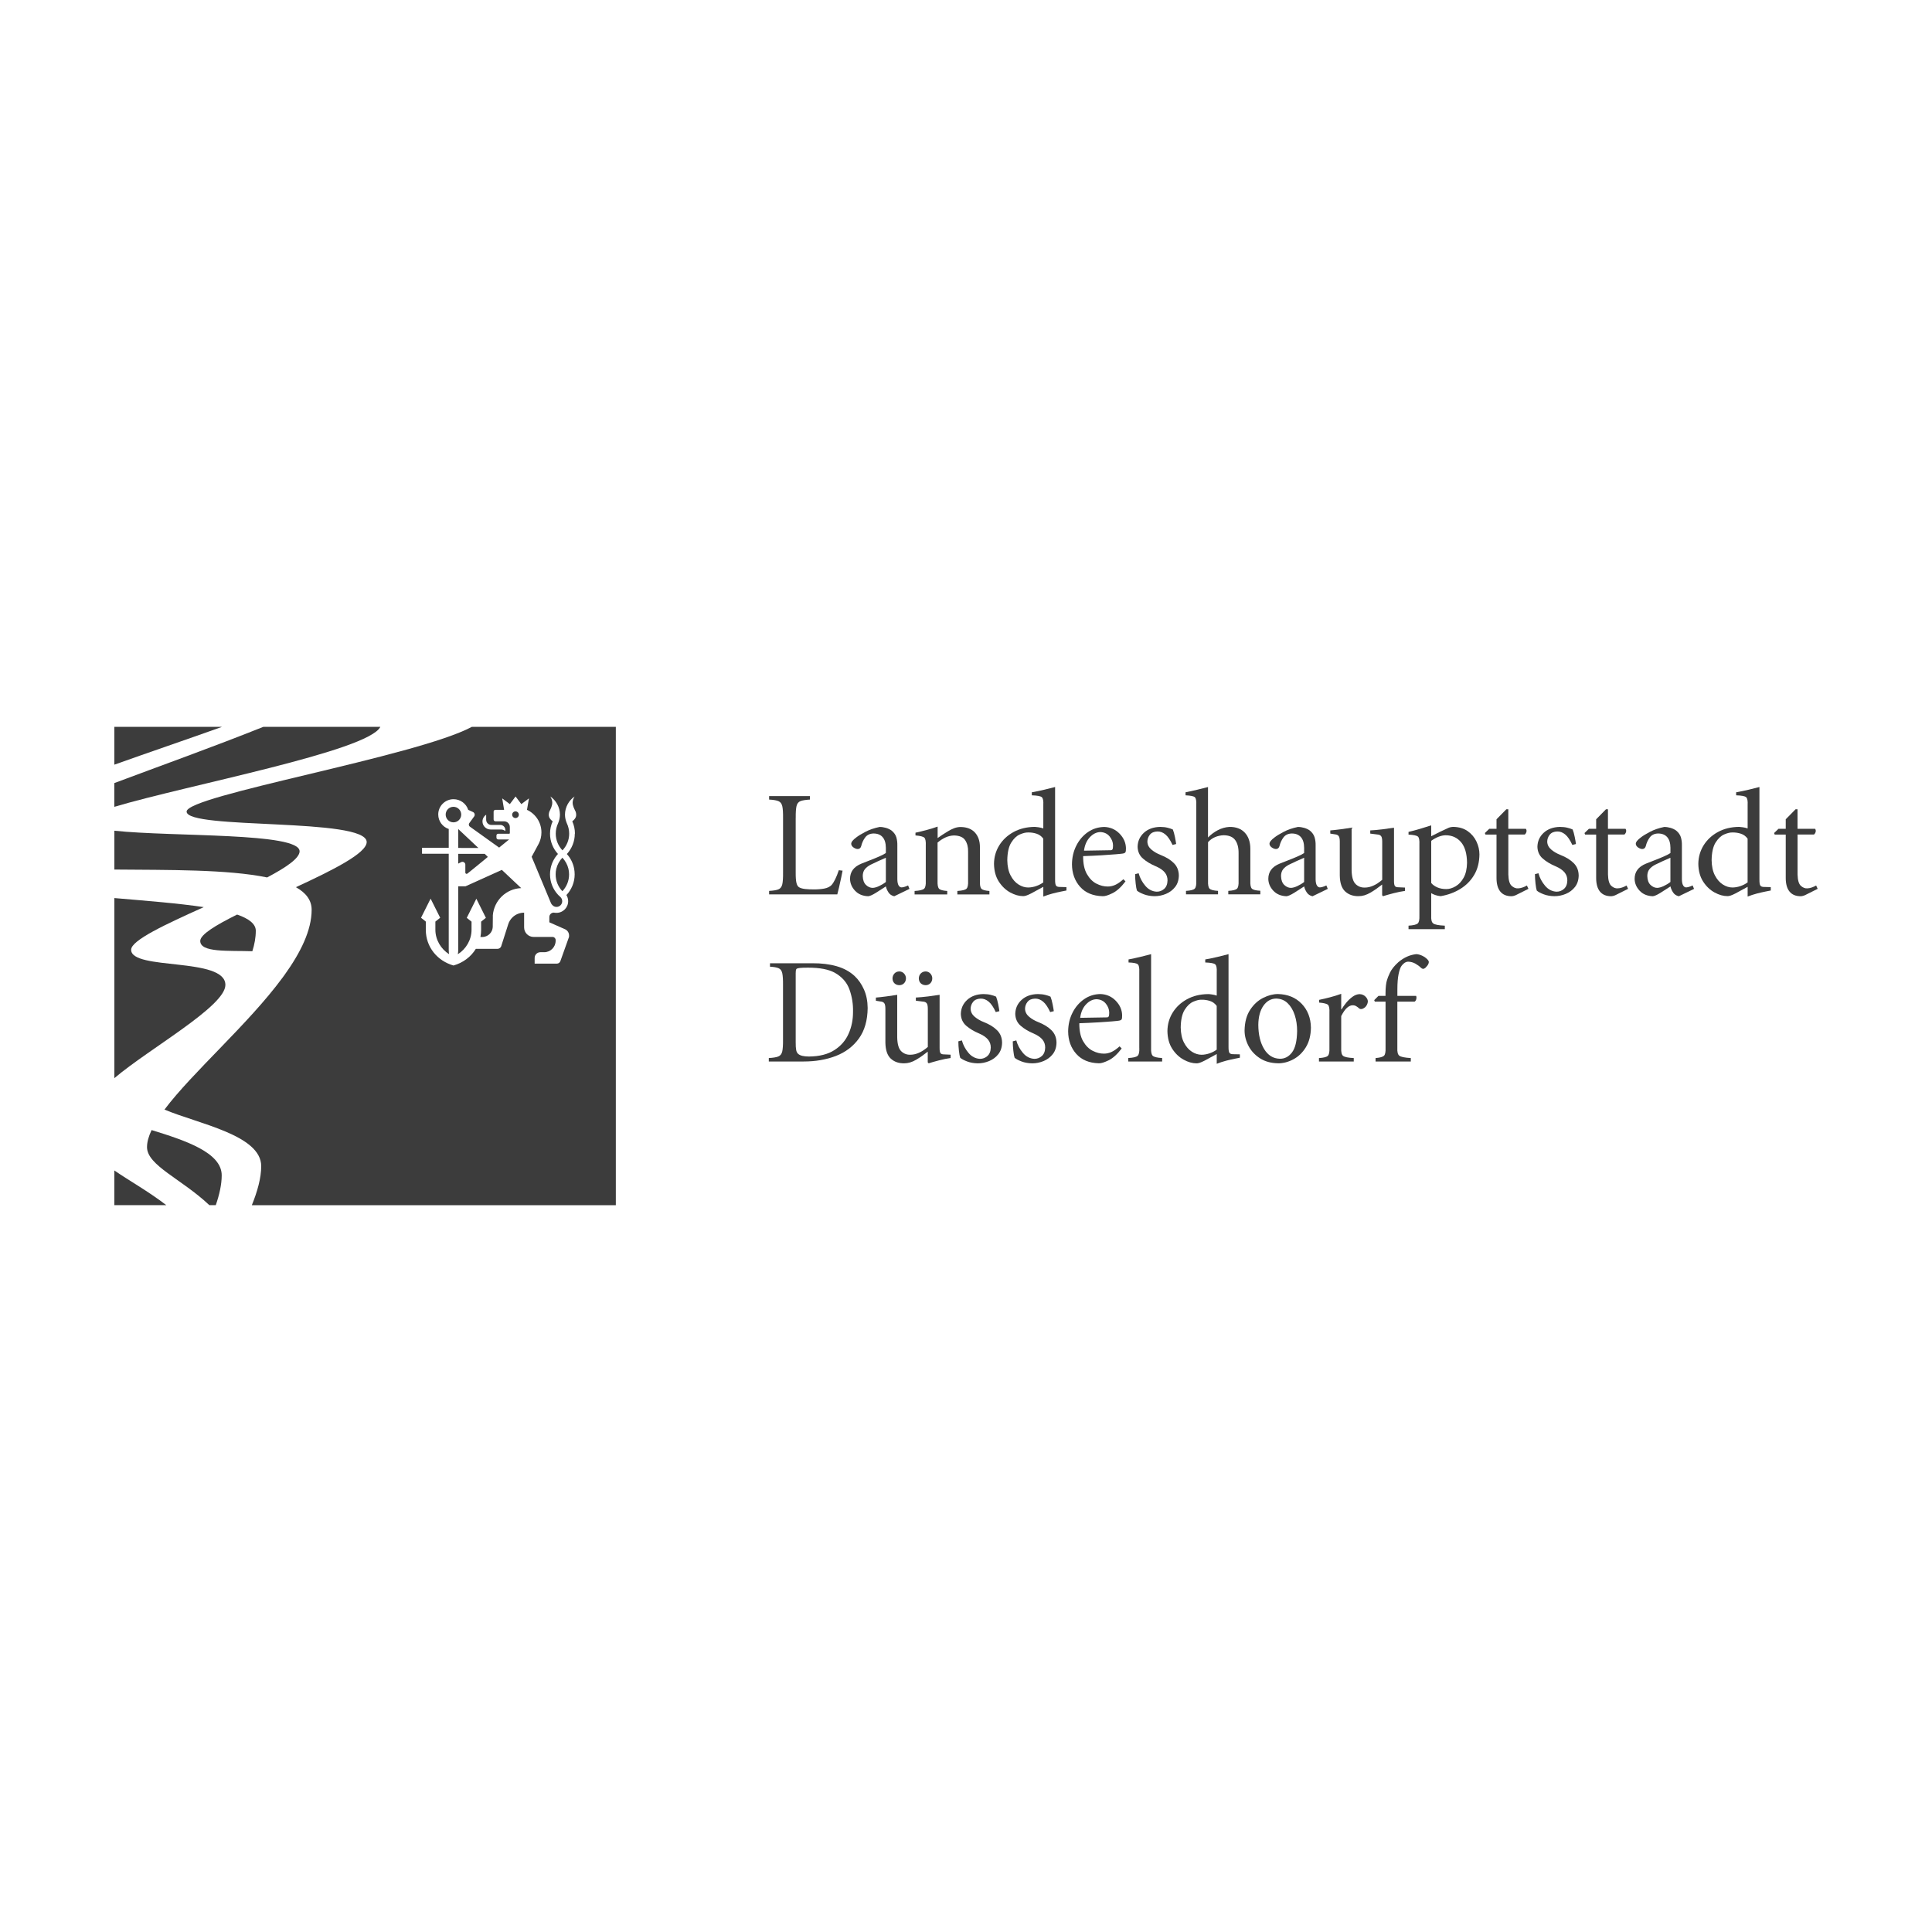 <?xml version="1.0" encoding="UTF-8"?><svg id="Feldklasse" xmlns="http://www.w3.org/2000/svg" viewBox="0 0 566.93 566.93"><defs><style>.cls-1,.cls-2{fill:#3c3c3c;}.cls-2{fill-rule:evenodd;}</style></defs><path class="cls-1" d="m111.62,213.29h-34.35c-14.9,5.96-30.43,11.51-43.73,16.5v6.97c21.46-6.4,74.5-16.31,78.07-23.47Z"/><path class="cls-1" d="m87.91,249.79c0-5.54-36.92-4.19-54.35-6.02v11.39c15.67.14,33.19-.08,44.82,2.32,5.62-2.96,9.54-5.65,9.54-7.69Z"/><path class="cls-1" d="m33.55,213.29v11.1c10.08-3.6,20.95-7.29,31.6-11.1h-31.6Z"/><path class="cls-1" d="m66.14,289.02c0-8.24-27.66-4.17-27.66-10.32,0-2.79,10.19-7.51,21.31-12.51-7.43-1.13-16.78-1.85-26.23-2.66v52.84c10.43-8.82,32.58-21.06,32.58-27.36Z"/><path class="cls-1" d="m58.76,276.11c0,3.47,8.17,2.79,15.29,3.02.64-2.01,1.01-4.01,1.01-6.01s-2.04-3.56-5.48-4.75c-6.29,3.12-10.82,5.87-10.82,7.74Z"/><path class="cls-2" d="m233.5,285.45c0-.43.03-.74.1-.92.07-.18.17-.29.3-.32.15-.07.45-.13.9-.18.45-.05,1.21-.08,2.29-.08,1.77,0,3.3.13,4.59.38,1.29.25,2.36.62,3.22,1.08,2.17,1.21,3.62,2.86,4.37,4.96.75,2.09,1.1,4.28,1.04,6.58.01,2.26-.41,4.38-1.28,6.35-.86,1.98-2.24,3.59-4.15,4.82-1.9,1.24-4.4,1.88-7.49,1.91-1.52,0-2.57-.26-3.15-.75-.3-.25-.51-.64-.61-1.16-.1-.53-.15-1.3-.14-2.3v-20.37m-7.54-2.8v1.02c1.14.06,1.98.21,2.53.45.55.23.91.73,1.07,1.47.16.74.24,1.91.22,3.49v15.98c.02,1.58-.06,2.75-.23,3.49-.17.74-.56,1.23-1.16,1.47-.6.24-1.52.39-2.78.45v1.02h10.2c3.51,0,6.68-.54,9.51-1.64,2.83-1.1,5.07-2.81,6.74-5.13,1.67-2.32,2.52-5.3,2.56-8.94-.02-2.05-.39-3.87-1.1-5.45-.71-1.59-1.63-2.9-2.76-3.95-1.43-1.32-3.19-2.27-5.28-2.86-2.09-.59-4.45-.88-7.1-.86h-12.42Z"/><path class="cls-2" d="m272.24,307.24c-.91.77-1.78,1.35-2.63,1.71-.84.37-1.65.55-2.43.55-1.03.05-1.94-.29-2.7-1-.76-.72-1.16-2.08-1.2-4.1v-12.47c-.91.14-2,.3-3.26.47-1.26.16-2.26.28-3,.33v.93l1.37.22c.51.04.87.21,1.09.5.22.29.33.83.33,1.63v9.94c.04,2.2.57,3.76,1.59,4.7,1.03.94,2.34,1.4,3.95,1.37.55,0,1.11-.08,1.69-.25.57-.17,1.18-.44,1.82-.81.58-.34,1.16-.72,1.74-1.13.57-.41,1.12-.82,1.64-1.23v3.15l.27.27c.73-.24,1.74-.53,3.02-.86s2.42-.56,3.42-.69v-.98l-1.95-.09c-.46,0-.79-.1-.99-.33-.2-.23-.3-.77-.29-1.62v-15.53c-.9.14-2.02.3-3.35.47-1.33.16-2.54.28-3.62.33v.93l2.13.27c.46.02.81.18,1.04.46.23.28.34.83.34,1.63v11.22Z"/><path class="cls-2" d="m263.9,289.09c.55,0,1.01-.19,1.37-.55.37-.36.56-.84.58-1.44-.01-.57-.21-1.05-.58-1.44-.37-.39-.83-.59-1.37-.6-.59.01-1.07.22-1.43.6-.36.39-.55.87-.57,1.44.01.61.2,1.09.57,1.44.37.36.84.54,1.43.55m7.72,0c.55,0,1.01-.19,1.37-.55.37-.36.56-.84.58-1.44-.01-.57-.21-1.05-.58-1.44-.37-.39-.83-.59-1.37-.6-.59.01-1.06.22-1.43.6-.37.39-.55.87-.57,1.44.01.61.2,1.09.57,1.44s.84.54,1.43.55Z"/><path class="cls-1" d="m281.22,305.55c0,.92.06,1.86.17,2.82.11.96.23,1.64.37,2.02.44.38,1.12.74,2.04,1.09.92.35,1.95.53,3.11.55,1.15,0,2.27-.22,3.35-.67,1.08-.45,1.98-1.12,2.69-2.02s1.08-2.03,1.1-3.39c-.02-1.47-.51-2.68-1.47-3.63-.96-.95-2.26-1.76-3.9-2.4-1.02-.4-1.9-.91-2.66-1.55-.76-.64-1.16-1.41-1.2-2.31,0-.76.24-1.45.72-2.06.48-.61,1.22-.93,2.22-.96.84-.02,1.62.27,2.35.88.73.6,1.42,1.63,2.09,3.07l1.06-.27c-.05-.44-.17-1.12-.35-2.03-.18-.91-.39-1.65-.62-2.23-.45-.21-.98-.38-1.6-.53-.62-.15-1.33-.22-2.13-.23-1.96.04-3.55.61-4.75,1.71-1.2,1.1-1.82,2.46-1.86,4.11.04,1.44.57,2.6,1.58,3.48,1.01.88,2.26,1.63,3.74,2.25,1.21.52,2.09,1.13,2.65,1.8.55.67.82,1.47.81,2.37-.03,1.09-.36,1.91-.98,2.46-.62.55-1.35.83-2.17.83-1.32-.06-2.45-.64-3.38-1.74-.93-1.1-1.58-2.32-1.95-3.67l-1.02.27"/><path class="cls-1" d="m297.19,305.55c0,.92.06,1.86.17,2.82.11.96.23,1.64.37,2.02.44.38,1.12.74,2.04,1.09.92.35,1.95.53,3.11.55,1.15,0,2.27-.22,3.35-.67,1.08-.45,1.98-1.12,2.69-2.02s1.08-2.03,1.1-3.39c-.02-1.47-.51-2.68-1.47-3.63-.96-.95-2.26-1.76-3.9-2.4-1.02-.4-1.9-.91-2.66-1.55-.76-.64-1.16-1.41-1.2-2.31,0-.76.24-1.45.72-2.06.48-.61,1.22-.93,2.22-.96.84-.02,1.62.27,2.35.88.73.6,1.42,1.63,2.09,3.07l1.06-.27c-.05-.44-.17-1.12-.35-2.03-.18-.91-.39-1.65-.62-2.23-.45-.21-.98-.38-1.6-.53-.62-.15-1.33-.22-2.13-.23-1.96.04-3.55.61-4.75,1.71-1.2,1.1-1.82,2.46-1.86,4.11.04,1.44.57,2.6,1.58,3.48,1.01.88,2.26,1.63,3.74,2.25,1.21.52,2.09,1.13,2.65,1.8.55.67.82,1.47.81,2.37-.03,1.09-.36,1.91-.98,2.46-.62.55-1.35.83-2.17.83-1.32-.06-2.45-.64-3.38-1.74-.93-1.1-1.58-2.32-1.95-3.67l-1.02.27"/><path class="cls-2" d="m316.97,298.67c.22-1.66.8-2.99,1.73-3.96.93-.98,1.95-1.47,3.06-1.5,1.16.05,2.07.48,2.73,1.29.65.81.99,1.68,1,2.62,0,.58-.05.97-.16,1.16-.12.19-.33.28-.63.26l-7.72.13m11.54,8.38c-.88.79-1.68,1.34-2.4,1.66-.73.32-1.45.47-2.17.47-1.1.01-2.21-.27-3.33-.84-1.12-.57-2.05-1.52-2.8-2.83-.75-1.31-1.12-3.06-1.1-5.25,1.86-.06,3.64-.15,5.32-.25,1.69-.1,3.1-.2,4.24-.29,1.14-.1,1.83-.17,2.07-.22.39-.06.64-.18.77-.37.12-.19.18-.61.16-1.27-.05-1.56-.67-2.96-1.87-4.2-1.2-1.24-2.69-1.9-4.47-1.97-1.79.02-3.4.53-4.83,1.52-1.42.99-2.56,2.31-3.39,3.96-.84,1.65-1.26,3.48-1.28,5.48.02,2.64.82,4.85,2.39,6.61,1.57,1.76,3.78,2.68,6.62,2.75.65.04,1.61-.26,2.88-.88,1.27-.62,2.54-1.78,3.82-3.47l-.62-.62Z"/><path class="cls-1" d="m334.32,307.5c.05,1.2-.11,1.97-.49,2.32-.38.35-1.3.57-2.75.65v1.02h9.94v-1.02c-1.45-.08-2.37-.3-2.75-.65-.38-.35-.54-1.12-.49-2.32v-27.51c-.84.23-1.88.5-3.11.79-1.23.29-2.4.55-3.51.76v.89c1.47.05,2.38.23,2.72.54.35.31.49,1.09.43,2.34v22.19"/><path class="cls-2" d="m360.5,279.99c-.86.23-1.9.5-3.15.79-1.25.3-2.47.55-3.68.76v.89c1.58.06,2.55.23,2.92.55.37.31.52,1.09.45,2.34v6.83c-.46-.16-.94-.27-1.46-.34-.52-.07-.86-.11-1.03-.1-2.37.02-4.45.53-6.24,1.51-1.79.98-3.19,2.29-4.2,3.92-1.01,1.64-1.52,3.45-1.54,5.44.04,2.06.51,3.79,1.42,5.19.91,1.4,2.02,2.46,3.33,3.18,1.31.72,2.58,1.08,3.82,1.08.21,0,.5-.04.86-.15.36-.11.86-.33,1.49-.65l3.55-1.93v2.86c.88-.35,1.79-.65,2.74-.9.94-.24,1.78-.43,2.53-.58.74-.14,1.25-.24,1.52-.3v-.99l-1.91-.04c-.56.01-.94-.12-1.14-.39-.2-.27-.29-.88-.28-1.82v-27.14m-3.46,28c-.57.43-1.25.79-2.04,1.07-.79.28-1.59.43-2.4.44-.97,0-1.92-.3-2.85-.89-.93-.59-1.7-1.48-2.32-2.67s-.93-2.68-.96-4.47c.04-2.27.43-3.99,1.16-5.16.74-1.18,1.58-1.97,2.52-2.38.95-.41,1.76-.61,2.44-.58.82-.02,1.64.1,2.45.36.81.26,1.47.74,1.99,1.46v12.82Z"/><path class="cls-2" d="m375.05,312.02c1.53,0,3.03-.39,4.49-1.18,1.46-.78,2.68-1.95,3.64-3.51.96-1.55,1.47-3.48,1.5-5.79-.05-2.84-.96-5.17-2.72-7-1.77-1.83-4.08-2.78-6.95-2.85-1.39,0-2.84.37-4.33,1.12-1.5.75-2.78,1.91-3.82,3.49-1.05,1.58-1.6,3.6-1.65,6.08,0,1.57.4,3.09,1.16,4.55.77,1.46,1.89,2.66,3.35,3.61,1.47.95,3.24,1.44,5.33,1.47m.49-1.33c-1.95-.06-3.48-1.01-4.6-2.86-1.11-1.84-1.68-4.2-1.7-7.08.03-2.36.53-4.23,1.5-5.61.97-1.38,2.21-2.08,3.73-2.11,1.35.03,2.48.48,3.39,1.37.91.89,1.6,2.04,2.07,3.48.47,1.43.7,2.98.7,4.65-.04,2.96-.55,5.07-1.52,6.33-.97,1.26-2.17,1.87-3.58,1.83Z"/><path class="cls-1" d="m393.58,298.14c.58-1.14,1.15-1.95,1.72-2.44.57-.49,1.12-.72,1.65-.71.39,0,.73.09,1.02.27.29.17.59.39.89.67.11.09.26.15.45.17.19.02.41-.02.65-.13.47-.22.82-.54,1.06-.95.24-.42.36-.83.36-1.22-.02-.47-.25-.93-.7-1.37s-1.01-.68-1.7-.71c-.72.02-1.42.28-2.1.78s-1.3,1.08-1.86,1.77c-.56.69-1.01,1.33-1.36,1.93h-.09v-4.57c-1.11.4-2.21.74-3.29,1.02-1.08.28-2.15.54-3.19.75v.8c1.41.11,2.27.34,2.61.67.33.33.47,1.13.41,2.39v10.25c.05,1.19-.11,1.97-.47,2.32-.36.35-1.23.57-2.6.65v1.02h10.21v-1.02c-1.67-.08-2.71-.3-3.14-.65-.42-.35-.6-1.13-.54-2.32v-9.36"/><path class="cls-1" d="m415.11,293.92c.25-.16.41-.41.49-.76.08-.35.06-.66-.05-.93h-5.5v-1.86c0-1.89.12-3.42.37-4.6.25-1.18.55-1.96.87-2.37.29-.4.61-.7.94-.9.33-.2.67-.3,1.01-.3.74.02,1.43.21,2.07.56.64.36,1.21.78,1.7,1.26.2.18.39.27.59.28.2,0,.43-.1.69-.32.16-.16.33-.34.49-.54.16-.2.28-.39.35-.57.1-.2.15-.39.14-.59,0-.2-.11-.42-.32-.66-.41-.45-.92-.82-1.51-1.12-.6-.3-1.2-.47-1.81-.52-.97.11-1.88.35-2.73.73-.85.38-1.7.92-2.56,1.63-1.17,1.06-1.98,2.07-2.45,3.05-.46.98-.76,1.71-.88,2.19-.14.4-.24.94-.32,1.61-.08.67-.12,1.47-.12,2.38v.67h-2.08l-1.24,1.24.18.44h3.15v13.58c.05,1.17-.1,1.93-.45,2.29-.35.35-1.17.58-2.48.69v1.02h10.34v-1.02c-1.79-.11-2.92-.34-3.37-.69-.45-.35-.64-1.11-.58-2.29v-13.58h5.06"/><path class="cls-1" d="m233.5,240.04c-.02-1.59.06-2.75.23-3.49.17-.74.56-1.24,1.16-1.47.6-.23,1.53-.38,2.78-.45v-1.02h-11.98v1.02c1.23.06,2.13.21,2.72.45.59.24.96.73,1.14,1.47.17.74.25,1.91.23,3.49v15.97c.02,1.59-.06,2.75-.23,3.5-.17.74-.55,1.23-1.14,1.47s-1.49.38-2.72.45v1.02h20.01c.13-.44.3-1.13.51-2.06.21-.93.42-1.87.62-2.81.2-.94.34-1.64.42-2.09l-1.11-.13c-.34,1.03-.69,1.91-1.05,2.64-.36.74-.72,1.3-1.08,1.71-.51.52-1.23.87-2.17,1.04-.94.17-1.98.25-3.11.24-.86,0-1.66-.03-2.4-.11-.74-.08-1.33-.23-1.77-.47-.41-.21-.69-.66-.85-1.34s-.23-1.69-.22-3.01v-16.02"/><path class="cls-2" d="m259.95,258.81c-.62.48-1.29.88-2,1.21-.71.33-1.33.5-1.86.52-.7,0-1.36-.28-1.96-.85-.6-.57-.93-1.44-.96-2.61,0-.79.19-1.43.57-1.95.38-.51.96-.97,1.73-1.38.5-.25,1.23-.6,2.19-1.04.96-.44,1.73-.77,2.29-1.01v7.1m6.92,2l-.4-.98c-.41.2-.78.35-1.12.44-.34.09-.6.14-.79.14-.34,0-.63-.19-.87-.58-.24-.39-.36-1-.37-1.81v-9.98c.02-.81-.08-1.58-.29-2.32-.22-.74-.68-1.4-1.4-1.99-.45-.33-1-.59-1.62-.78-.62-.18-1.25-.28-1.89-.28-1.59.33-3,.81-4.2,1.45-1.2.63-2.08,1.17-2.63,1.61-.49.35-.86.69-1.12,1.01-.26.31-.39.62-.39.9.04.41.26.76.69,1.06.42.29.83.44,1.22.45.25,0,.46-.08.64-.22.18-.15.3-.35.38-.62.23-.97.62-1.82,1.17-2.56.55-.74,1.36-1.13,2.43-1.16,1.18,0,2.08.36,2.7,1.08.62.71.93,1.76.94,3.14v1.51c-.47.31-1.12.66-1.96,1.02-.84.37-1.73.73-2.66,1.09-.93.36-1.77.69-2.52.99-1.15.47-2,1.07-2.55,1.82-.55.75-.82,1.64-.82,2.66.02,1.28.5,2.44,1.45,3.46.95,1.03,2.24,1.58,3.88,1.64.51-.05,1.25-.38,2.24-.99.99-.62,1.97-1.25,2.95-1.89.12.59.38,1.18.76,1.76.38.58.94.96,1.69,1.13l4.48-2.17Z"/><path class="cls-1" d="m275.11,242.57c-1.13.4-2.24.74-3.32,1.02-1.08.28-2.13.54-3.15.76v.8c1.41.12,2.27.34,2.61.67.33.33.47,1.13.41,2.4v10.25c.06,1.2-.11,1.97-.49,2.32-.38.35-1.32.57-2.79.66v1.02h9.58v-1.02c-1.26-.09-2.06-.3-2.4-.66-.34-.35-.48-1.12-.44-2.32v-11.22c.68-.59,1.43-1.08,2.27-1.48.84-.39,1.69-.59,2.57-.61,1.61.04,2.71.52,3.29,1.43.59.92.87,2.04.83,3.36v8.52c.05,1.2-.11,1.97-.47,2.32-.37.35-1.26.57-2.68.66v1.02h9.41v-1.02c-1.24-.09-2.03-.3-2.36-.66-.33-.35-.48-1.12-.43-2.32v-9.89c0-1.78-.49-3.2-1.45-4.26-.96-1.06-2.35-1.61-4.18-1.64-.68,0-1.32.12-1.92.35-.61.23-1.24.54-1.89.94-.57.35-1.11.69-1.6,1.01-.49.32-.95.63-1.37.94v-3.33"/><path class="cls-2" d="m309.61,230.94c-.86.23-1.9.5-3.15.79-1.25.3-2.47.55-3.68.76v.89c1.58.05,2.55.23,2.92.54.37.31.52,1.09.45,2.34v6.83c-.46-.16-.94-.27-1.46-.34-.52-.07-.86-.11-1.03-.11-2.37.02-4.45.53-6.24,1.51-1.79.98-3.19,2.29-4.2,3.92-1.01,1.64-1.52,3.45-1.54,5.44.04,2.06.51,3.79,1.42,5.19.91,1.4,2.02,2.46,3.33,3.18,1.31.72,2.58,1.08,3.82,1.08.21,0,.5-.04.86-.15.36-.11.86-.33,1.49-.65l3.55-1.93v2.86c.88-.35,1.79-.65,2.74-.9.94-.24,1.78-.43,2.53-.58.74-.14,1.25-.24,1.52-.3v-.99l-1.91-.05c-.56.01-.94-.12-1.14-.39-.2-.27-.29-.88-.28-1.82v-27.14m-3.46,28c-.57.43-1.25.79-2.04,1.07-.79.28-1.59.43-2.4.44-.97,0-1.92-.3-2.85-.89-.93-.59-1.7-1.48-2.32-2.67s-.93-2.68-.96-4.47c.04-2.27.43-3.99,1.16-5.16.74-1.18,1.58-1.97,2.52-2.38.95-.41,1.76-.6,2.44-.58.82-.02,1.64.1,2.45.36.81.26,1.47.74,1.99,1.46v12.82Z"/><path class="cls-2" d="m318.09,249.62c.22-1.66.8-2.98,1.73-3.96s1.95-1.47,3.06-1.5c1.16.05,2.07.48,2.73,1.29.65.81.99,1.68,1,2.62,0,.59-.05.97-.16,1.16-.12.19-.33.28-.63.26l-7.72.13m11.54,8.39c-.88.79-1.68,1.34-2.4,1.66-.73.32-1.45.47-2.17.47-1.1.01-2.21-.27-3.33-.84-1.12-.57-2.05-1.52-2.8-2.83s-1.12-3.06-1.1-5.25c1.86-.06,3.64-.14,5.32-.24,1.69-.1,3.1-.2,4.24-.3,1.14-.09,1.83-.17,2.07-.21.39-.06.64-.18.77-.37.12-.19.18-.61.16-1.27-.05-1.56-.67-2.96-1.87-4.2-1.2-1.24-2.69-1.9-4.47-1.97-1.79.03-3.4.53-4.83,1.52-1.43.99-2.56,2.31-3.39,3.96-.84,1.65-1.26,3.48-1.28,5.48.02,2.64.82,4.84,2.39,6.61,1.57,1.76,3.77,2.68,6.62,2.75.65.04,1.61-.25,2.88-.88,1.27-.62,2.54-1.78,3.82-3.47l-.62-.62Z"/><path class="cls-1" d="m333.09,256.5c0,.92.06,1.86.17,2.82.11.96.23,1.64.37,2.02.44.38,1.12.74,2.04,1.09.92.35,1.95.53,3.11.55,1.15,0,2.27-.22,3.35-.67,1.08-.45,1.98-1.12,2.69-2.02s1.08-2.03,1.1-3.39c-.02-1.47-.51-2.68-1.47-3.63-.96-.96-2.26-1.76-3.9-2.4-1.01-.4-1.9-.91-2.66-1.55-.76-.64-1.16-1.4-1.2-2.31,0-.76.24-1.45.72-2.06.48-.61,1.22-.93,2.22-.96.84-.02,1.62.27,2.35.88.73.6,1.42,1.63,2.09,3.07l1.06-.27c-.05-.44-.17-1.12-.35-2.03-.18-.91-.39-1.65-.62-2.23-.45-.21-.98-.38-1.6-.53-.62-.15-1.33-.22-2.13-.23-1.96.04-3.55.61-4.75,1.71-1.2,1.1-1.82,2.46-1.86,4.11.04,1.44.57,2.6,1.58,3.48,1.01.88,2.26,1.63,3.74,2.25,1.21.52,2.09,1.13,2.65,1.8.55.67.82,1.47.81,2.37-.03,1.09-.36,1.91-.98,2.46-.62.55-1.35.83-2.17.83-1.32-.06-2.45-.64-3.38-1.74-.93-1.1-1.58-2.32-1.95-3.67l-1.02.27"/><path class="cls-1" d="m354.51,230.94c-.88.23-1.93.5-3.16.79-1.22.29-2.37.55-3.46.76v.89c1.47.07,2.38.25,2.72.55.35.3.49,1.09.43,2.38v22.14c.05,1.19-.11,1.97-.46,2.32s-1.21.57-2.56.65v1.02h9.4v-1.02c-1.3-.08-2.13-.3-2.48-.65-.35-.35-.5-1.13-.45-2.32v-11.32c.56-.64,1.23-1.13,2.02-1.47.78-.34,1.64-.53,2.55-.57,1.6.02,2.74.5,3.41,1.44.67.94,1,2.22.98,3.84v8.08c.05,1.19-.1,1.97-.46,2.32-.35.35-1.21.57-2.56.65v1.02h9.4v-1.06c-1.3-.06-2.13-.27-2.48-.62-.35-.35-.5-1.12-.45-2.31v-9.41c-.01-2-.56-3.57-1.63-4.71-1.07-1.14-2.57-1.7-4.49-1.68-1.22.07-2.38.4-3.48.99-1.1.59-2.04,1.3-2.82,2.12v-14.82"/><path class="cls-2" d="m382.69,258.81c-.62.48-1.29.88-2,1.21-.71.33-1.33.5-1.86.52-.7,0-1.36-.28-1.96-.85-.6-.57-.93-1.44-.96-2.61,0-.79.19-1.43.57-1.95.38-.51.96-.97,1.73-1.38.5-.25,1.23-.6,2.19-1.04.96-.44,1.73-.77,2.29-1.01v7.1m6.92,2l-.4-.98c-.41.2-.78.35-1.12.44-.34.09-.6.14-.79.14-.34,0-.63-.19-.87-.58-.24-.39-.36-1-.37-1.81v-9.98c.02-.81-.08-1.58-.3-2.32-.22-.74-.68-1.4-1.39-1.99-.45-.33-1-.59-1.62-.78-.62-.18-1.25-.28-1.89-.28-1.59.33-3,.81-4.2,1.45-1.2.63-2.08,1.17-2.63,1.61-.49.35-.86.69-1.12,1.01-.26.31-.39.62-.39.9.04.41.26.76.69,1.06.42.29.83.44,1.22.45.25,0,.46-.08.64-.22.18-.15.3-.35.38-.62.23-.97.62-1.82,1.17-2.56.55-.74,1.36-1.13,2.43-1.16,1.18,0,2.08.36,2.7,1.08.62.71.93,1.76.94,3.14v1.51c-.47.31-1.12.66-1.96,1.02-.84.37-1.73.73-2.66,1.09-.93.36-1.77.69-2.52.99-1.15.47-2,1.07-2.55,1.82-.55.75-.82,1.64-.82,2.66.02,1.28.5,2.44,1.45,3.46.95,1.03,2.24,1.58,3.88,1.64.51-.05,1.25-.38,2.24-.99.99-.62,1.97-1.25,2.95-1.89.12.59.38,1.18.76,1.76.38.58.94.96,1.69,1.13l4.48-2.17Z"/><path class="cls-1" d="m405.58,258.19c-.91.77-1.78,1.35-2.63,1.71-.84.37-1.65.55-2.43.55-1.04.04-1.94-.29-2.7-1-.76-.72-1.16-2.08-1.2-4.1v-12.47c-.92.14-2,.3-3.26.47-1.26.16-2.26.28-3,.33v.93l1.37.22c.51.04.87.21,1.09.5.22.29.33.83.33,1.63v9.94c.03,2.2.57,3.76,1.59,4.7,1.03.94,2.34,1.4,3.95,1.37.55,0,1.11-.08,1.69-.25.57-.17,1.18-.44,1.82-.81.58-.34,1.16-.72,1.74-1.13.57-.41,1.12-.82,1.64-1.22v3.15l.27.27c.73-.24,1.74-.53,3.02-.86s2.42-.56,3.42-.69v-.98l-1.95-.09c-.46,0-.79-.1-.99-.33-.2-.23-.3-.77-.29-1.62v-15.53c-.9.14-2.02.3-3.35.47-1.33.16-2.54.28-3.62.33v.93l2.13.27c.46.02.81.18,1.04.46.23.28.34.83.34,1.63v11.22"/><path class="cls-2" d="m419.97,246.74c.7-.51,1.42-.91,2.16-1.2.74-.29,1.42-.43,2.06-.44,1.89,0,3.41.68,4.55,2.04,1.14,1.35,1.72,3.37,1.75,6.03-.03,1.78-.36,3.25-1,4.39-.64,1.14-1.43,1.98-2.36,2.52-.93.54-1.83.81-2.72.81-1.02,0-1.9-.17-2.63-.49-.74-.32-1.34-.75-1.8-1.29v-12.38m0-4.53c-1.14.36-2.29.71-3.43,1.06-1.14.34-2.22.62-3.23.85v.8c1.49.07,2.41.27,2.76.58.35.31.49,1.1.43,2.35v20.81c.05,1.2-.11,1.97-.48,2.32-.38.35-1.28.57-2.71.66v1.02h10.65v-1.02c-1.82-.08-2.95-.3-3.41-.66-.46-.35-.65-1.12-.58-2.32v-6.56c.28.18.67.37,1.16.54.5.18,1.04.29,1.63.34,2.14-.37,4.06-1.08,5.76-2.13,1.71-1.05,3.06-2.42,4.06-4.11,1-1.69,1.51-3.7,1.54-6.01,0-1.27-.29-2.52-.86-3.75s-1.43-2.25-2.56-3.06c-1.13-.81-2.54-1.23-4.21-1.27-.21,0-.45.02-.71.07-.26.04-.5.11-.71.2-.84.38-1.69.78-2.55,1.19-.86.42-1.71.85-2.55,1.29v-3.19Z"/><path class="cls-1" d="m442.6,244.88h4.84c.27-.25.43-.53.49-.84.06-.31,0-.59-.18-.84h-5.15v-5.72h-.58l-2.88,2.93v2.8h-2.13l-1.29,1.24.18.44h3.24v12.73c0,1.78.38,3.12,1.13,4.02.75.9,1.84,1.35,3.26,1.35.16,0,.37-.03.62-.09.25-.06.49-.15.72-.26l3.64-1.82-.45-.98c-.43.25-.87.45-1.32.6-.46.16-.89.23-1.29.24-.64.05-1.27-.2-1.87-.74s-.93-1.65-.97-3.34v-11.71"/><path class="cls-1" d="m450.42,256.5c0,.92.06,1.86.17,2.82.11.96.23,1.64.37,2.02.44.38,1.12.74,2.04,1.09.92.35,1.95.53,3.11.55,1.15,0,2.27-.22,3.35-.67,1.08-.45,1.98-1.12,2.69-2.02s1.08-2.03,1.1-3.39c-.02-1.47-.51-2.68-1.47-3.63-.96-.96-2.26-1.76-3.9-2.4-1.02-.4-1.9-.91-2.66-1.55-.76-.64-1.16-1.4-1.2-2.31,0-.76.24-1.45.72-2.06.48-.61,1.22-.93,2.21-.96.84-.02,1.62.27,2.35.88.73.6,1.42,1.63,2.09,3.07l1.06-.27c-.05-.44-.17-1.12-.35-2.03-.18-.91-.39-1.65-.62-2.23-.44-.21-.98-.38-1.6-.53-.62-.15-1.33-.22-2.13-.23-1.96.04-3.55.61-4.75,1.71-1.2,1.1-1.82,2.46-1.86,4.11.04,1.44.57,2.6,1.58,3.48,1.01.88,2.26,1.63,3.74,2.25,1.21.52,2.09,1.13,2.65,1.8.55.67.82,1.47.81,2.37-.03,1.09-.36,1.91-.98,2.46-.62.55-1.35.83-2.17.83-1.32-.06-2.45-.64-3.38-1.74-.93-1.1-1.58-2.32-1.95-3.67l-1.02.27"/><path class="cls-1" d="m471.84,244.88h4.84c.27-.25.43-.53.49-.84.06-.31,0-.59-.18-.84h-5.15v-5.72h-.58l-2.88,2.93v2.8h-2.13l-1.29,1.24.18.44h3.24v12.73c0,1.78.38,3.12,1.13,4.02.75.9,1.84,1.35,3.26,1.35.16,0,.37-.03.62-.09.25-.06.49-.15.72-.26l3.64-1.82-.45-.98c-.43.25-.87.45-1.32.6-.46.16-.89.23-1.29.24-.64.05-1.27-.2-1.87-.74s-.93-1.65-.97-3.34v-11.71"/><path class="cls-2" d="m490.17,258.81c-.62.48-1.29.88-2,1.21-.71.33-1.33.5-1.86.52-.7,0-1.36-.28-1.96-.85-.6-.57-.93-1.44-.96-2.61,0-.79.19-1.43.57-1.95.38-.51.96-.97,1.73-1.38.5-.25,1.23-.6,2.19-1.04.96-.44,1.73-.77,2.29-1.01v7.1m6.92,2l-.4-.98c-.41.2-.78.35-1.12.44-.34.09-.6.14-.79.14-.34,0-.63-.19-.87-.58-.24-.39-.36-1-.37-1.81v-9.98c.02-.81-.08-1.58-.29-2.32-.22-.74-.68-1.4-1.39-1.99-.46-.33-1-.59-1.62-.78-.62-.18-1.25-.28-1.89-.28-1.59.33-3,.81-4.2,1.45-1.2.63-2.08,1.17-2.63,1.61-.49.35-.86.69-1.12,1.01-.26.31-.39.62-.39.9.04.41.26.76.69,1.06.42.29.83.44,1.22.45.25,0,.46-.08.64-.22.18-.15.3-.35.38-.62.23-.97.62-1.82,1.17-2.56.55-.74,1.36-1.13,2.43-1.16,1.18,0,2.08.36,2.7,1.08.62.71.93,1.76.94,3.14v1.51c-.47.31-1.12.66-1.96,1.02-.84.37-1.73.73-2.66,1.09-.93.36-1.77.69-2.52.99-1.15.47-2,1.07-2.55,1.82-.55.75-.82,1.64-.82,2.66.02,1.28.5,2.44,1.45,3.46.95,1.03,2.24,1.58,3.88,1.64.51-.05,1.26-.38,2.24-.99.99-.62,1.97-1.25,2.95-1.89.12.59.38,1.18.76,1.76.38.58.94.96,1.69,1.13l4.48-2.17Z"/><path class="cls-2" d="m516.29,230.94c-.86.23-1.9.5-3.15.79-1.25.3-2.47.55-3.68.76v.89c1.58.05,2.55.23,2.92.54.37.31.52,1.09.45,2.34v6.83c-.46-.16-.94-.27-1.46-.34-.52-.07-.86-.11-1.03-.11-2.37.02-4.45.53-6.24,1.51-1.79.98-3.19,2.29-4.2,3.92-1.01,1.64-1.52,3.45-1.54,5.44.04,2.06.51,3.79,1.42,5.19.91,1.4,2.02,2.46,3.33,3.18,1.31.72,2.58,1.08,3.82,1.08.21,0,.5-.04.86-.15.36-.11.86-.33,1.49-.65l3.55-1.93v2.86c.88-.35,1.79-.65,2.74-.9.94-.24,1.78-.43,2.53-.58.74-.14,1.25-.24,1.52-.3v-.99l-1.91-.05c-.56.01-.94-.12-1.14-.39-.2-.27-.29-.88-.28-1.82v-27.14m-3.46,28c-.57.43-1.25.79-2.04,1.07-.79.28-1.59.43-2.4.44-.97,0-1.92-.3-2.85-.89-.93-.59-1.7-1.48-2.32-2.67-.62-1.19-.93-2.68-.96-4.47.04-2.27.43-3.99,1.16-5.16.74-1.18,1.58-1.97,2.52-2.38.95-.41,1.76-.6,2.44-.58.82-.02,1.64.1,2.45.36.81.26,1.47.74,1.99,1.46v12.82Z"/><path class="cls-1" d="m527.47,244.88h4.84c.27-.25.43-.53.49-.84.06-.31,0-.59-.18-.84h-5.15v-5.72h-.58l-2.88,2.93v2.8h-2.13l-1.29,1.24.18.44h3.24v12.73c0,1.78.38,3.12,1.13,4.02.75.9,1.83,1.35,3.26,1.35.16,0,.37-.03.62-.09.25-.06.49-.15.72-.26l3.64-1.82-.45-.98c-.43.25-.87.45-1.32.6-.46.16-.89.23-1.29.24-.64.05-1.27-.2-1.87-.74s-.93-1.65-.97-3.34v-11.71"/><path class="cls-1" d="m151.27,240.05c.54,0,.98-.44.98-.98s-.44-.98-.98-.98-.98.44-.98.98.44.98.98.98Z"/><path class="cls-1" d="m135.34,239.03c0-1.26-1.02-2.28-2.28-2.28s-2.28,1.02-2.28,2.28,1.02,2.28,2.28,2.28,2.28-1.02,2.28-2.28Z"/><polygon class="cls-1" points="134.46 248.82 140.38 248.83 134.46 243.27 134.46 248.82"/><path class="cls-1" d="m44.48,331.61c-.85,1.8-1.34,3.48-1.34,5,0,5.38,10.13,9.33,18.29,17.03h1.89c1.06-3.07,1.74-6.07,1.74-8.75,0-6.7-10.71-10.24-20.58-13.28Z"/><path class="cls-1" d="m33.55,353.64h15.25c-5.25-4.04-11.03-7.26-15.25-10.18v10.18Z"/><path class="cls-1" d="m134.46,253.42l.9-.45c.11-.05.23-.08.35-.08.46,0,.84.37.84.84v1.2h0v1.19c.04.17.19.3.38.3.09,0,.18-.04.25-.09,0,0,.75-.61,1.72-1.39h0c1.77-1.44,4.27-3.47,4.25-3.49l-.91-.89h-7.78v2.87Z"/><path class="cls-1" d="m138.46,213.29c-16.44,8.77-83.7,20.11-83.7,24.86,0,5.41,52.84,1.68,52.84,8.94,0,3.27-9.89,8.22-20.77,13.25,2.92,1.63,4.62,3.78,4.62,6.63,0,6-3.22,12.52-7.97,19.14-.17.26-.37.52-.58.79-10.05,13.65-26.37,27.7-34.63,38.69,9.75,4.16,28.38,7.44,28.38,16.61,0,3.46-1.13,7.47-2.75,11.45h106.81v-140.36h-42.25Zm4.2,25.78v1.48c0,.83.68,1.52,1.52,1.52h2.63c.82,0,1.48.67,1.48,1.48,0,.1-.02.2-.04.3-.33-.27-.75-.44-1.21-.44h-3.09c-1.31,0-2.37-1.06-2.37-2.36,0-.82.43-1.54,1.06-1.97Zm26.01,5.58c0,2.3-.89,4.39-2.33,5.96,1.08,1.18,1.83,2.67,2.14,4.32h0c.1.54.15,1.09.15,1.65,0,2.35-.93,4.49-2.42,6.07.32.52.51,1.14.51,1.8,0,1.89-1.53,3.42-3.42,3.42-.25,0-.57-.02-.8-.07-.72,0-1.3.58-1.3,1.3v1.54l4.65,2.06c.67.32,1.14,1.01,1.14,1.81,0,.15.01.29-.02.43,0,0-2.53,7.06-2.52,7.06-.15.45-.55.77-1.05.77h-6.51v-1.67c0-.93.75-1.68,1.68-1.68h1.12c1.86,0,3.36-1.51,3.36-3.36v-.22c0-.49-.4-.9-.89-.9h.04s-5.6,0-5.6,0c-1.55,0-2.8-1.25-2.8-2.8v-3.01s0,0,0,0v-1.31c-1.3,0-2.48.49-3.35,1.31h0c-.61.57-1.07,1.29-1.32,2.1l-2.05,6.42c-.22.61-.76.78-1.09.78h-6.36c-1.44,2.36-3.77,4.1-6.56,4.89-4.69-1.34-8.12-5.37-8.12-10.5v-2.39l-1.4-1.12.1-.2h0l2.71-5.41,2.71,5.41h0l.1.2-1.41,1.12v2.39c0,3,1.66,5.69,4.02,7.17-.06-.38-.1-.79-.1-1.22v-9.66s0-14.2,0-14.2h0v-4.38h-7.84v-1.74h7.84v-5.53c-1.78-.59-3.08-2.27-3.08-4.26,0-2.47,2.01-4.48,4.48-4.48,2.01,0,3.74,1.3,4.31,3.12l1.4.64c.3.13.51.44.51.79,0,.19-.06.36-.16.51l-1.42,1.95c-.09.12-.14.27-.14.43,0,.24.11.46.29.6l8.6,6.16,2.93-2.39h-3.15c-.57,0-.57-.56-.57-.56v-.56c0-.56.55-.56.55-.56h3.21c.1,0,.17-.08.17-.17v-1.79c0-.93-.75-1.68-1.68-1.68h-2.52s-.56,0-.56-.57v-2.24c0-.56.56-.56.56-.56h2.52l-.56-3.36,2.24,1.68,1.68-2.24,1.69,2.24,2.24-1.68-.58,3.36c2.5,1.15,4.24,3.68,4.24,6.62,0,1.2-.28,2.32-.79,3.31l-2.08,3.85,1.46,3.49,4.17,10.01c.1.28.27.52.49.71.3.31.71.5,1.18.5.92,0,1.67-.75,1.67-1.67,0-.51-.22-.97-.58-1.28l-.6-.57c-1.49-1.58-2.4-3.7-2.4-6.05,0-.56.05-1.11.16-1.65h0c.31-1.65,1.08-3.13,2.17-4.32-1.44-1.57-2.33-3.67-2.33-5.96,0-1.29.28-2.52.78-3.62-1.1-.85-1.34-1.61-1.01-2.77.45-.99.89-1.7.89-2.75,0-.57-.24-1.24-.57-1.77,1.67,1.15,2.82,3.15,2.82,5.34,0,.88-.21,1.73-.53,2.49-.44.93-.7,1.98-.7,3.07,0,1.9.75,3.63,1.97,4.91,1.22-1.28,1.97-3.01,1.97-4.91,0-1.1-.26-2.14-.7-3.07-.32-.76-.53-1.61-.53-2.49,0-2.18,1.14-4.19,2.82-5.34-.33.52-.57,1.19-.57,1.77,0,1.05.45,1.76.9,2.75.33,1.15.09,1.91-1.01,2.77.5,1.1.78,2.33.78,3.62Z"/><path class="cls-1" d="m163.24,254.94h0c-.13.53-.19,1.08-.19,1.65,0,1.91.75,3.64,1.97,4.93,1.22-1.28,1.97-3.02,1.97-4.93,0-.57-.07-1.12-.19-1.65-.3-1.24-.92-2.36-1.78-3.26-.85.9-1.48,2.02-1.78,3.27Z"/><polygon class="cls-1" points="140.96 274.95 140.97 274.95 140.96 274.95 140.96 274.95"/><path class="cls-1" d="m136.57,260.08h-2.11v18.69c0,.43-.05.86-.11,1.24,2.36-1.49,4.02-4.18,4.02-7.17v-2.39l-1.4-1.12.1-.2,2.71-5.41,2.7,5.41.1.2-1.4,1.12v2.39c0,.73-.07,1.43-.2,2.11h.78c1.52-.13,2.74-1.36,2.83-2.89l.03-2.92v-.57c.37-4.35,3.9-7.78,8.29-7.96.03,0,.02,0,.03,0l-5.68-5.35-10.67,4.82Z"/></svg>